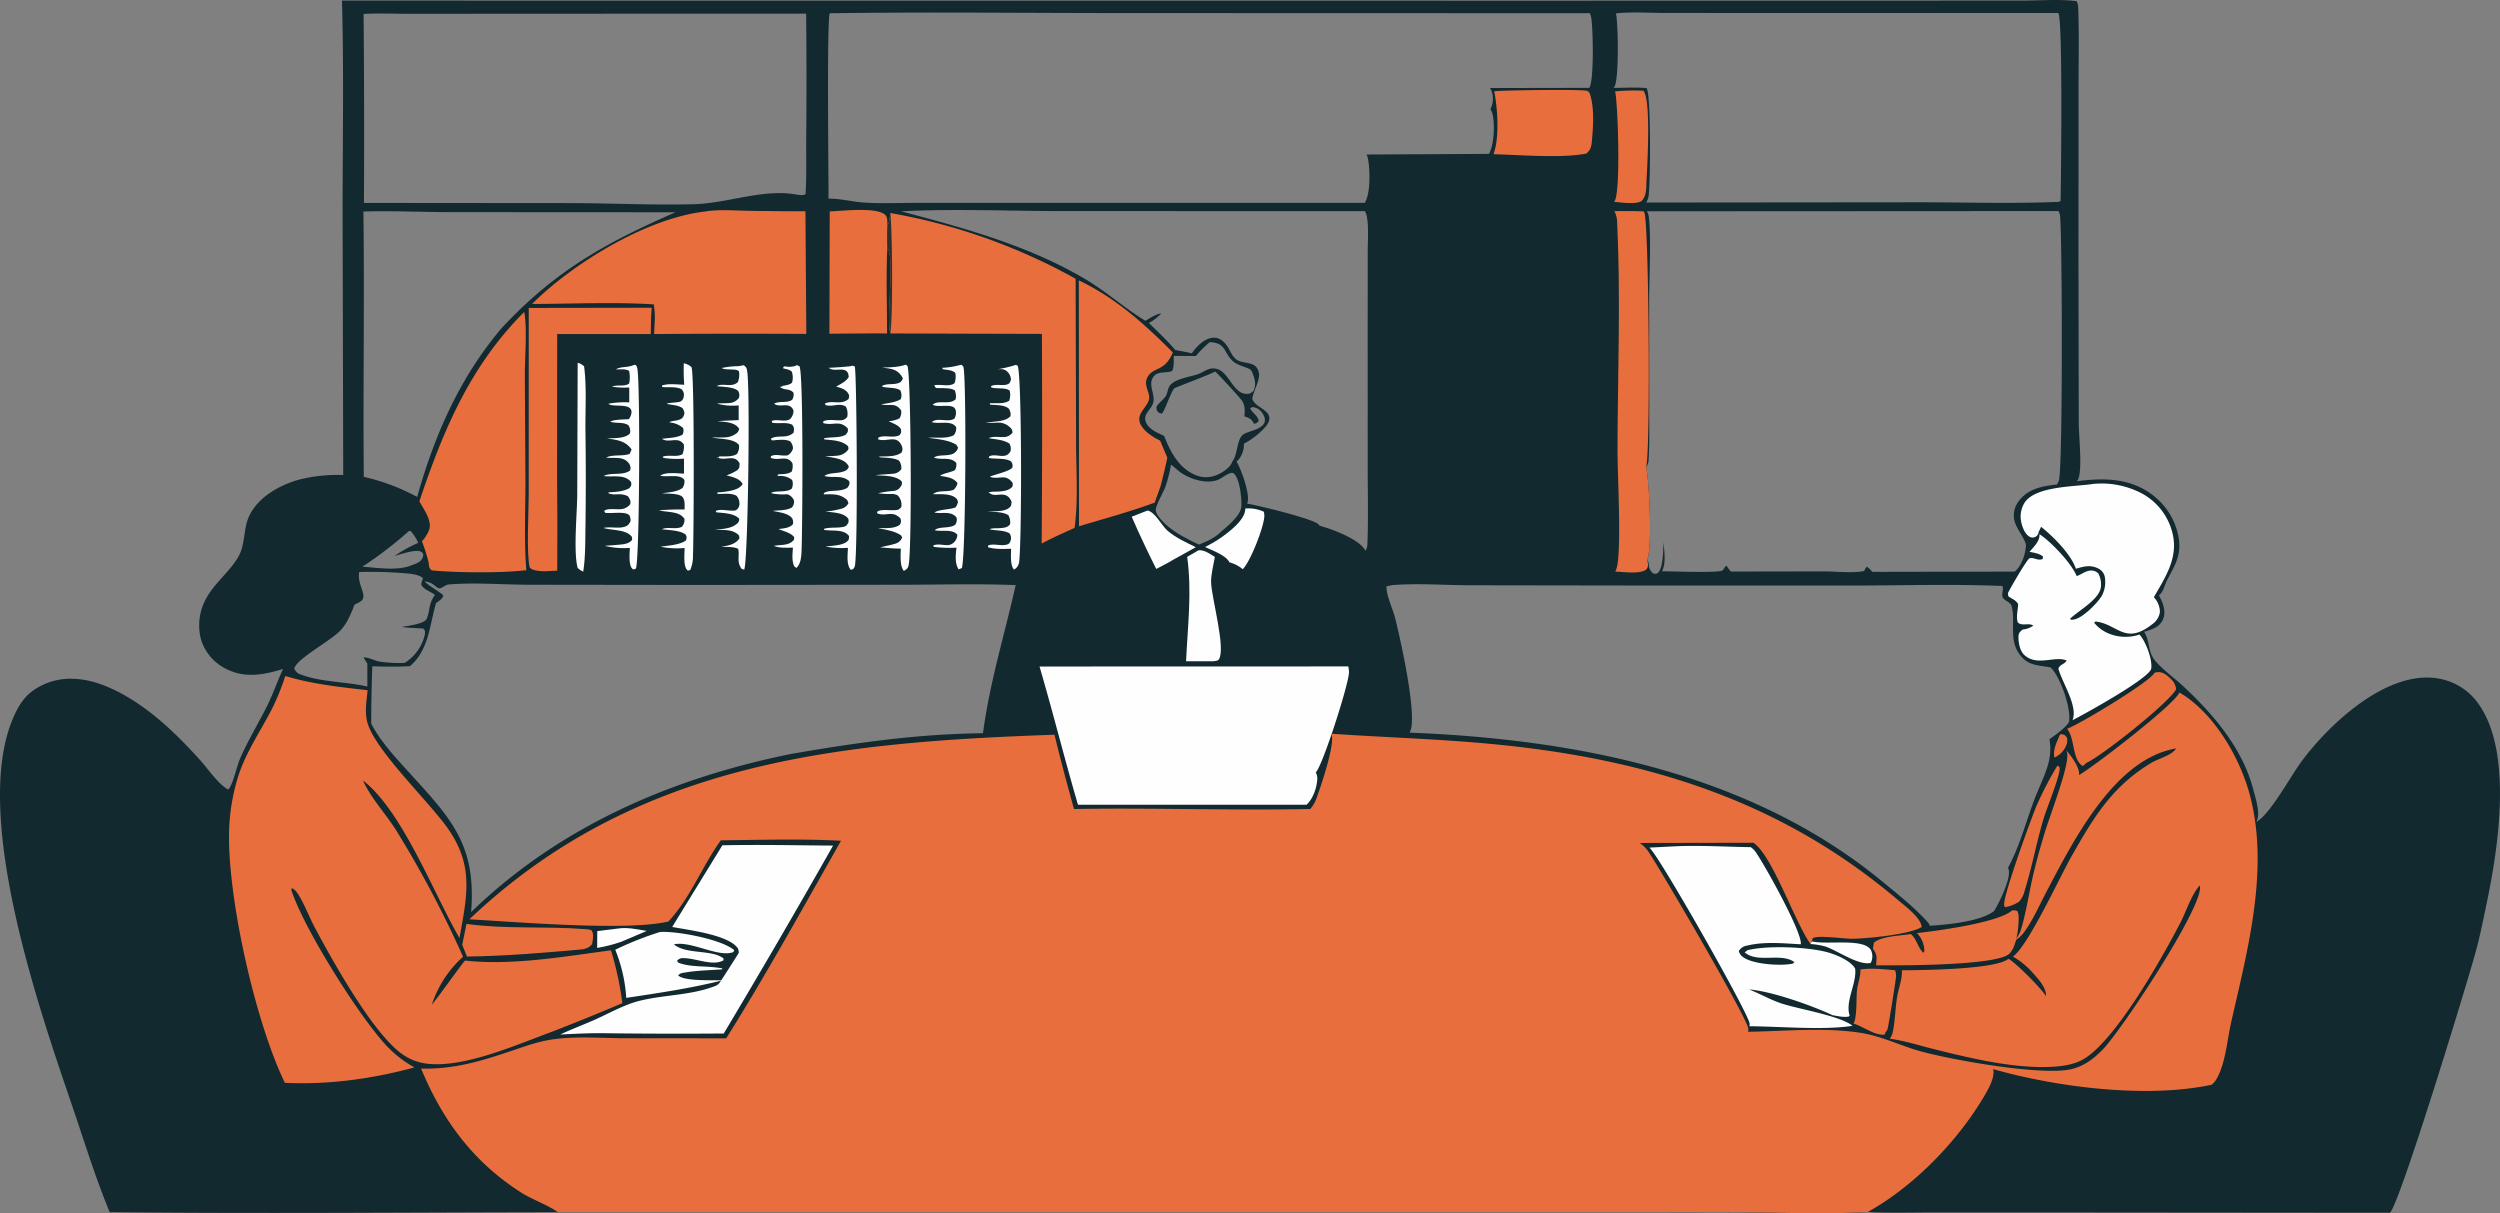 <svg xmlns="http://www.w3.org/2000/svg" width="865.844" height="420.195" viewBox="0 0 865.844 420.195">
  <rect x="0" y="0" width="865.844" height="420.195" fill="#808080" stroke="none"/>
  <g id="accounting-company-with-consultants-and-business-d" transform="translate(-104.2 -55.684)">
    <path id="Path_1" data-name="Path 1" d="M222.637,55.9l418.387.028,126.26-.021,37.49-.016c6,0,12.691-.566,18.612.2a4.085,4.085,0,0,1,.564,2.1c.36,9.341.123,18.78.133,28.131l-.028,59.4.09,56.284c.014,4.813,1.222,15.169-.024,19.152a4.174,4.174,0,0,1-.573,1.18c9.337-1.167,18.38-1.181,26.249,4.846a23.527,23.527,0,0,1,9.062,15.423c.734,6-1.729,9.27-4.249,14.309-.635,1.269-1.09,3.253-2.013,4.292a6.19,6.19,0,0,1-.692.661c1.2,2.147,2.392,5.071,1.691,7.561A5.82,5.82,0,0,1,850.749,273a17.2,17.2,0,0,1-3.984,1.491c2.018,2.934,1.307,6.885,3.652,9.786,2.61,3.233,6.76,6.131,9.839,8.994,10.635,9.9,20.735,21.737,24.4,36.068.682,2.663,2.013,6.768,1.521,9.478a6.681,6.681,0,0,1-.507,1.526c.114-.071.227-.139.341-.212,4.789-3.09,11.464-15.547,15.268-20.694,9.6-12.984,29.8-32.052,47.722-28.7a21.274,21.274,0,0,1,14.06,9.4c11.393,17.088,6.338,49.447,2.3,68.746C964.2,374.407,963.1,380,961.6,385.445c-3.335,12.126-26.1,86.63-29.645,90.244l-119.742-.109-38.731.006c-7.437,0-14.951.235-22.379-.147-16.258.964-33.018.045-49.328.042l-99.363.011-305.017,0c-51.721.066-103.507.58-155.22-.009-4.96-12.011-8.806-24.575-13-36.871-11.418-33.484-34.63-100.23-20.6-133.832,2.521-6.037,5.264-9.775,11.572-12.373,7.022-2.893,14.775-1.652,21.548,1.272,12.554,5.421,23.014,15.469,32.034,25.524,2.6,2.9,6.146,8.174,9.481,9.923,1.508-1.132,3.055-8.139,3.947-10.25,2.761-6.537,6.538-12.6,9.678-18.955,2.032-4.11,3.467-8.438,5.407-12.565-6.66,2.068-13.213,3.35-19.773-.036a16.9,16.9,0,0,1-8.587-9.943,19.189,19.189,0,0,1,1.845-14.655c2.919-5.263,8.1-9.089,11.056-14.276,1.829-3.206,1.879-7.127,2.613-10.674,1.784-8.633,10.665-13.853,18.561-16.026a55.176,55.176,0,0,1,15.118-1.541l-.226-92.3C222.882,103.87,223.312,79.928,222.637,55.9Zm451.926,72.96a4.4,4.4,0,0,1,.63,1.6c.976,6.868.152,22.038.175,29.6l.028,36.724c-.038,6.034.161,12.217-.246,18.234a3.635,3.635,0,0,1-.834,2.318c1.052,4.6,2.255,28.528.322,32.242a3.191,3.191,0,0,1,.616,1.6,3.854,3.854,0,0,0,1.492,3.094c.682.135.976.321,1.592-.148,1.942-1.481,1.9-8.289,2.018-10.619.218,3.059.929,7.283-.559,10.04,2.847-.037,19.622.678,20.962-.315.53-.393.706-1.212,1.359-1.623a20.115,20.115,0,0,0,1.559,2.023l32.241-.051c4.382.005,9.678.695,13.918-.121a3.933,3.933,0,0,1,.976-1.527,14.451,14.451,0,0,1,1.848,1.811l49.333-.093c.076-.066.152-.129.223-.2,2.245-2.039,3.487-5.9,3.652-8.853-.123-2.305-3.785-6.112-4.159-9.453a8.26,8.26,0,0,1,1.923-6.253c3.326-4.093,8.067-4.847,12.961-5.4.042-.078.081-.157.128-.234a7.814,7.814,0,0,0,.526-1.051c1.421-3.639,1.2-84.677.431-91.762a4.959,4.959,0,0,0-.564-1.664ZM586.347,258.338l-1.971.423c-.062,3.11,2.165,7.715,2.975,10.862,1.672,6.5,8.214,35.425,5,39.8,57.438,2.223,117.956,13.941,163.518,51.357,5.519,4.532,11.232,9.033,16.021,14.351a3.6,3.6,0,0,1,.682,1.181c6.087-.413,17.343-1.372,22.255-5.092,1.715-2.723,5.789-11.065,5.078-14.269a3.385,3.385,0,0,0-.261-.709c3.951-7.188,6.135-15.682,9.024-23.373,1.63-4.339,3.9-8.63,5.04-13.121a19.251,19.251,0,0,0,.3-8.032c1.952-1.451,5.779-4.039,6.8-6.086.621-4.711-2.553-13.819-5.4-17.639a9.147,9.147,0,0,0-1.033-1.155c-4.576-.862-7.935-.5-10.891-4.777-3.562-5.152-1.17-10.951-2.572-16.441-.384-1.5-2.658-1.814-3.141-3.2-.426-1.223.516-2.731-.1-3.785-16.9-.7-33.871-.2-50.787-.145l-76.814-.017-56.79-.087C604.443,258.366,595.12,257.619,586.347,258.338ZM391.569,60.274c-1.048,2.573-.383,57.2-.423,64.216,4.118-.054,7.817,1,11.859,1.312,5.963.453,12.172.14,18.164.146l155.675-.005c2.089-3.106,1.871-11.838,1.094-15.472a3.589,3.589,0,0,0-.474-1.271l42.431-.219c1.81-3.306,2.118-10.56,1.118-14.178a4.91,4.91,0,0,0-.64-1.31,7.777,7.777,0,0,0,.512-5.95,4.562,4.562,0,0,0-.654-1.372l34.411-.058c1.677-2.591,1.3-20.653.659-24.315a7.97,7.97,0,0,0-.469-1.539l-160.774-.05C459.916,60.213,425.7,59.786,391.569,60.274ZM251.2,257.056c1.815,1.755,5.743,3.858,6.545,4.845-.31,1.24-1.556,1.926-2.527,2.671-2.272,7.724-2.515,16.288-9.021,21.809-4.365.293-8.686.187-13.053.068q-.369,9.908-.384,19.822c2.856,5.535,7.184,10.4,11.344,14.991,15.541,17.16,25.225,26.031,23.258,50.321,30.679-29.716,69.352-46.355,110.806-54.777,21.847-3.81,44.264-6.99,66.481-7.164,2.3-17.552,7.476-34.132,11.32-51.31-13.075-.529-26.309-.141-39.4-.128l-70.828.07-58.518-.073c-8.9-.029-18.848-.844-27.608-.09-1.177.1-2.168,1.224-3.106,1.325C255.309,259.564,254.408,257.244,251.2,257.056ZM230.12,60.508q.3,32.728.126,65.457l73.118.063c13.715.091,27.466.728,41.179.381,11.312-.286,23.626-5.247,34.777-3.452,1.214.125,2.821.6,3.874-.013.387-6.384.173-12.833.227-19.23q.206-21.654-.026-43.307l-103.543.033-33.048.034C241.287,60.476,235.623,60.213,230.12,60.508Zm433.747-.185c.777,3.423,1.1,22.628-.512,25.377a2.893,2.893,0,0,1-.3.43c3.752-.007,7.731-.29,11.454.079,1.511,2.3,1.355,33.476.606,37.659a6.7,6.7,0,0,1-.763,1.965l93.967-.09c15.642-.013,31.5.511,47.121-.084.715-.028,1.876.077,2.425-.386.166-7.958.786-62.186-.763-65.083l-105.038,0-31.55-.028C675.07,60.151,669.267,59.737,663.866,60.323Zm-247.58,68.554c21.855,5.744,44.378,11.928,63.964,23.585,7.236,4.306,13.473,9.98,20.612,14.312,1.66-.908,3.638-2.31,5.52-2.54a17.327,17.327,0,0,1-4.273,3.315c3.118,3.053,6.314,6.057,9.158,9.37,1.906.361,3.83.682,5.718,1.132,1.53-2.258,3.979-4.814,6.812-5.349a4.508,4.508,0,0,1,3.543.845c2.449,1.721,2.767,4.445,4.614,6.265,2.5,2.464,7.49.315,8.271,5.19.436,2.717-2.79,7.735-2.193,9.159,1.312,3.133,8.475,3.927,4.732,9a25.8,25.8,0,0,1-7.75,6.172,8.413,8.413,0,0,1-1.568,5.176,8.106,8.106,0,0,1-.81.884c-.062.06-.118.124-.18.185,1.62,2.556,4.515,10.8,3.889,13.8a2.991,2.991,0,0,1-.246.722c3.416.551,23.4,5.327,24.851,7.292.09.118.171.242.256.362,4.183,1.143,13.548,4.529,15.775,8.478.033.063.066.128.1.193a4.169,4.169,0,0,0,.706-2.488c.351-8.709.095-17.516.1-26.238l-.009-49.339L577.9,143c-.01-3.912.4-8.728-.346-12.547a5.072,5.072,0,0,0-.659-1.651l-104.817-.01C454.145,128.777,433.843,127.921,416.286,128.876Zm-186.224.054c.4,30.643-.151,61.275.132,91.913a71.66,71.66,0,0,1,18.482,6.953c6.062-21.534,14.737-41.372,29.347-58.578,18.56-19.855,35.88-29.409,60.131-40.022l-77.195-.043C250.656,129.162,240.361,128.649,230.062,128.931Zm293.109,45.258a34.428,34.428,0,0,0-4.78,4.794l-7.678-.025c-.028,1.63.18,3.768-.563,5.223-2.577.966-5.565-.3-6.93,2.794-1.028,2.331.91,5.311.463,7.821-.491,2.758-3.975,4.221-2.521,7.3,1.152,2.445,3.921,3.466,6.217,4.57,2.16,5.451,4.933,10.929,10.619,13.441a9.494,9.494,0,0,0,7.755.031c1.819-.767,4.486-2.49,5.192-4.423.024-.063.043-.126.062-.19,1.9-2.435,1.464-7.365,3.591-9.208,1.829-1.586,8.418-1.833,7.617-5.826a5.73,5.73,0,0,0-2.368-3.261,7.892,7.892,0,0,0-1.767-.585l-.933.381c.73,1.683,2.828,2.666,2.956,4.5a2.239,2.239,0,0,1-1.615.922l-.1-.189c-.857-1.619-1.554-1.787-3.2-2.376.147-1.938.265-3.418-.677-5.182-.393-.794-8.309-9.372-9.446-10.353-2.051,1.154-13.891,5.553-14.17,5.838-1.218,1.244-3.537,8.49-4.341,8.728a5.554,5.554,0,0,1-.966-.234c-.8-.9-.843-.9-.859-2.1.889-1.49,2.129-2.216,3.088-3.529.872-1.195.7-2.967,1.762-4.1,2.07-2.208,6.875-2.723,9.651-3.726,1.336-.481,2.506-1.406,3.87-1.774a4.76,4.76,0,0,1,3.643.477c3.643,2.012,5.206,9.207,10.256,8.051a4.244,4.244,0,0,0,1.4-1.011c.971-2.188.332-4.225-.521-6.348a2.53,2.53,0,0,0-.767-1.044c-1.772-.917-4.174-1.373-5.675-2.607C527.857,178.037,529.174,174.422,523.172,174.189Zm-294.552,79.6c-.847,4.439,2.975,8.01.714,10.012a10.549,10.549,0,0,1-2.305,1.238c-1.206,3.027-2.393,6.027-4.52,8.549-3.3,3.907-15.479,10.049-16.394,13.626a3.54,3.54,0,0,0,2.456,2.153c6.909,2.6,15.606,2.387,22.862,4.1l-.01-7.957-1.334-2.073c1-.368,4.107,1.087,5.34,1.35a46.851,46.851,0,0,0,8.93.483,15.7,15.7,0,0,0,6.927-9.59,4.177,4.177,0,0,0,.057-1.628l-.6-.706c-2.439-.137-4.947-.162-7.362-.529,2.271-.461,7.019-.9,8.509-2.593,1.444-3.327.5-5.012,2.942-8.486-1.677-1.346-3.473-1.6-4.733-3.475a5.723,5.723,0,0,1,.637-2.234c-1.183-1.406-4.375-1.634-6.183-1.794A143.461,143.461,0,0,0,228.62,253.791Zm281.128-37.2a45.169,45.169,0,0,1-1.957,7.74c-.818,2.216-3.088,5.8-3.327,8.005a4.617,4.617,0,0,0,.9,2.088c3.268,4.616,9.133,7.528,14.082,9.877,2.492-1.061,4.875-1.976,6.921-3.8,2.454-2.229,7.622-6.074,7.769-9.554.118-2.669-.521-9.241-2.5-11.123a.966.966,0,0,0-.815-.378c-1.592.235-2.871,1.441-4.273,2.165-3.937,2.029-10.005.108-13.385-2.237C511.953,218.524,510.936,217.432,509.748,216.587ZM245.918,239.532A138.4,138.4,0,0,1,229.7,251.957c5.119.351,11.226,1.371,16.171-.162,1.717-.723,3.972-1.15,4.69-2.932a2.554,2.554,0,0,0,.174-1.464,2.413,2.413,0,0,0-2.227-.915c-2.412.06-5.3,1.1-7.661,1.738a50.492,50.492,0,0,1,8.207-4.522,16.491,16.491,0,0,0-2.573-4.058Z" transform="translate(0 0)" fill="#11292f"/>
    <path id="Path_2" data-name="Path 2" d="M1305.919,484.487c1.407.124,1.421.037,2.321,1.11a4.312,4.312,0,0,1,.057,1.951,7.572,7.572,0,0,1-3.435,4.521,2.11,2.11,0,0,1-.9.495C1303.276,489.86,1304.9,486.927,1305.919,484.487Z" transform="translate(-488.217 -174.516)" fill="#e86e3d"/>
    <path id="Path_3" data-name="Path 3" d="M460.766,597.794c3.044-.351,6.367.42,9.369.894l-8.881,3.779a52.692,52.692,0,0,1-8.284,2.109l.028-5.821Z" transform="translate(-141.943 -220.593)" fill="#fefefe"/>
    <path id="Path_4" data-name="Path 4" d="M1162,605.444c5.206,1.325,18.1-1.239,20.512,3.042a4.988,4.988,0,0,1,.218,3.751,4.329,4.329,0,0,1-.341.714c-4.453.849-11.516-4.366-15.761-5.741a25.318,25.318,0,0,0-5.045-.825Z" transform="translate(-430.335 -223.743)" fill="#fefefe"/>
    <path id="Path_5" data-name="Path 5" d="M770.65,353.826c2.716.623,4.813,5.249,6.992,7.086,2.825,2.381,6.408,4.027,9.71,5.615l-7.674,4.26c-1.95,1.2-4.008,2.223-6.034,3.285q-4.5-8.93-8.511-18.094Z" transform="translate(-268.989 -121.339)" fill="#fefefe"/>
    <path id="Path_6" data-name="Path 6" d="M821.92,352.617a13.059,13.059,0,0,1,6.419,1.117,5.943,5.943,0,0,1,.18,1.5c-.081,3.641-4.813,15.82-7.49,18.414a11.813,11.813,0,0,0-4.6-2.387c-1.1-2.414-6.149-4.194-8.442-5.314a42.9,42.9,0,0,0,10.507-7.256C820.072,357.123,821.939,354.96,821.92,352.617Z" transform="translate(-286.432 -120.824)" fill="#fefefe"/>
    <path id="Path_7" data-name="Path 7" d="M441.078,267.529a5.178,5.178,0,0,1,2.228,1.255c.921,7.1.394,14.883.461,22.064q.235,16.425.019,32.85c-.1,5.351.041,10.9-.787,16.2a7.451,7.451,0,0,1-1.911-1.29c-1.532-5.389-.2-19.069-.159-25.4Z" transform="translate(-136.809 -86.217)" fill="#fefefe"/>
    <path id="Path_8" data-name="Path 8" d="M1293.093,502.862l.659.346a3.235,3.235,0,0,1,.133.547c.161,2.618-4.6,14.166-5.6,17.555-2.444,8.244-3.989,16.826-6.566,24.992a8.086,8.086,0,0,1-1.914,3.689,12.717,12.717,0,0,1-4.865,1.892,2.845,2.845,0,0,1-.28-.765c-.512-2.84,9.588-30.646,11.331-34.647A120.468,120.468,0,0,1,1293.093,502.862Z" transform="translate(-476.348 -181.994)" fill="#e86e3d"/>
    <path id="Path_9" data-name="Path 9" d="M1189.064,621.709c3.994-.571,8.082-.075,12.07.268a8.406,8.406,0,0,1,.318,2c.024.8-2.577,17.013-2.932,18.3a2.885,2.885,0,0,1-.805,1.224l-.1.693c-3.126.673-7.508-2.683-10.564-3.639l-.336-.1c1.345-2.617.824-8.766,1.232-11.872C1188.245,626.3,1189.221,624.018,1189.064,621.709Z" transform="translate(-440.563 -230.257)" fill="#e86e3d"/>
    <path id="Path_10" data-name="Path 10" d="M529.279,269.318l1.635-.316a2.089,2.089,0,0,1,1.233,1.733c1.163,4.86.34,66.89-.992,69.029l-.868-.227c-1.857-2.575-.612-4.361-1.2-6.954-1.669-.827-4.037-.61-5.878-.659,2.429-.514,4.71-.753,6.272-2.882-.023-.406.061-.911-.231-1.206-2.131-2.152-5.5-1.744-8.3-1.8,2.381-.34,5.641-.4,7.526-2.018a1.929,1.929,0,0,0,.956-1.86c-1.684-1.921-5.561-1.956-7.965-2.232l-.145-.459c1.7-.862,4.743.133,6.763-.163a2.426,2.426,0,0,0,1.43-2.091A4.036,4.036,0,0,0,528.5,314.2c-1.666-.933-3.887-.659-5.752-.636l-.857-.021-.009-.5a27.109,27.109,0,0,0,4-.459c1.877-.385,3.657-.8,4.747-2.448-1.177-2.07-3.459-2.36-5.584-3.027a14.958,14.958,0,0,0,3.7-1.756c.89-.766.745-1.164.845-2.293-1.757-3.584-5.214-.562-7.955-2.246l.892.135-.029-.394c1.726.01,4.912.239,6.22-.918a4.822,4.822,0,0,0,.657-2.97c-1.57-2.3-6.69-2.1-9.379-2.614,2.472-.2,5.339.4,7.57-.883,1.1-.631,1.533-.89,1.867-2.123a4.247,4.247,0,0,0-.33-.478c-1.583-1.948-4.885-1.938-7.2-2.188,2.443-.194,4.907-.263,7.355-.386l-.005-5.093a21.06,21.06,0,0,1-7.549-.613c1.552-.182,3.11-.054,4.645-.241a4.247,4.247,0,0,0,2.98-1.758,2.7,2.7,0,0,0-.336-2.465c-1.58-1.372-5.318-1.3-7.366-1.6,2.29-1.237,5.169.674,7.346-1.4a7.148,7.148,0,0,0,.43-3.462c-.178-1.467-4.809-.454-6.013-1.406A28.6,28.6,0,0,1,529.279,269.318Z" transform="translate(-169.223 -86.817)" fill="#fefefe"/>
    <path id="Path_11" data-name="Path 11" d="M562.576,269.294l.813-.369.9.423c1.412,3.136,1.01,56.773.7,63.9-.089,2.02-.248,4.519-1.794,5.935l-.758-.606c-.892-2.032-.567-4.261-.44-6.419-2.092-.028-4.737.2-6.671-.651l.556-.151-.528.246c2.279-.656,4.717.031,6.623-1.783.529-.5.436-.6.446-1.324-1.152-1.515-3.7-2.057-5.424-2.788,1.749-.255,3.827-.319,4.988-1.685a2.94,2.94,0,0,0-.207-1.954c-1.183-1.854-4.759-2.21-6.779-2.647,2.181-.286,4.7-.071,6.625-1.19a2.841,2.841,0,0,0,.722-2.478,3.827,3.827,0,0,0-2.287-2.106,19.24,19.24,0,0,1-5.608-.37c.748-1.052,5.5-.067,7.134-1.575a3.968,3.968,0,0,0,.141-2.977,6.326,6.326,0,0,0-4.679-1.389c-.078,0-.155.008-.233.011l-.33-.5-.045.116.559.178-.177-.394c1.6-.088,3.347.017,4.724-.912a5.025,5.025,0,0,0,.27-2.938c-1.879-3.019-4.834-.618-7.531-1.89l.11-.538c1.682-.949,3.915.115,5.877-.334a4.09,4.09,0,0,0,1.747-2.369,3.67,3.67,0,0,0-1.037-2.481c-1.8-.83-4.265-.4-6.211-.287l-.474-.543c2.4-1.618,5.542.218,7.957-2.192.147-1.378.268-1.539-.476-2.679-2.132-1.054-4.678-.252-6.985-.726l-.121-.614c2.026-.74,4.513.528,6.33-.613a4.286,4.286,0,0,0,1.2-2.966c-1.362-3.32-4.472-.768-6.749-2.365,1.832-1.093,4.441-.1,6.259-1.349a3.234,3.234,0,0,0,.441-2.542c-1.423-1.369-2.409-.753-4.063-1.527-.35-.164-.4-.127-.522-.493l.776.016-.171-.274a12.5,12.5,0,0,0,1.691-.282c.6-.162,1.579-.422,1.849-.965a6.229,6.229,0,0,0-.047-3.512c-.37-.873-2.2-1.086-3.081-1.34l.15-.5a.957.957,0,0,1,.752-.131,7.227,7.227,0,0,0,2.691-.042Z" transform="translate(-183.178 -86.785)" fill="#fefefe"/>
    <path id="Path_12" data-name="Path 12" d="M467.378,268.682l.57.208a4.086,4.086,0,0,1,.411.99c1.06,4.681.807,67.272-.5,69.357-.2.312-.624.269-.969.335-.109-.1-.225-.2-.327-.312-1.253-1.353-.847-5.319-.781-7.119a29.228,29.228,0,0,1-8.707-.71c1.811-.172,3.627-.276,5.435-.453,1.388-.136,3.047-.366,3.956-1.54.226-.291.031-.831-.021-1.191-2.044-2.576-6.7-2.109-9.8-3.014,2.324-.547,5.014.271,7.29-.412,1.241-.373,1.532-.882,2.087-1.947a4.144,4.144,0,0,0-.305-1.84c-1.017-1.812-6.491-.653-8.516-1.079l-.3-.669c1.327-1.033,4.324-.345,6.022-.6a4.392,4.392,0,0,0,3.031-1.766c.119-1.324-.07-1.463-.782-2.613-1.766-.983-3.134-.725-5.1-.7l-1.506-.277-.286-.422c2.56-.169,5.078-.225,7.369-1.487.7-.964.718-.934.557-2.113-2.282-2.827-6.271-1.6-9.508-2.076,2.775-1.38,6.608-.027,9.166-1.911a2.691,2.691,0,0,0-.47-2.536c-1.932-2.56-5.141-1.537-7.83-1.951,2.235-1.129,5.579-.378,8.138-1.232l.678-1.5a2.467,2.467,0,0,0-.391-.6c-2.172-2.576-4.993-2.8-8.109-3.278,2.341-.149,6.25.088,7.929-1.728a3.45,3.45,0,0,0-.537-2.847c-1.641-1.193-4.29-.555-6.266-1.217,1.083-.821,4.965-.751,6.442-.891a5.076,5.076,0,0,0,.91-2.256c.25-3.685-6.747-1.642-8.009-3.091a30.711,30.711,0,0,1,7.228-.456l0-5.159a27.818,27.818,0,0,1-5.986-.3c1.852-.794,4.549.126,5.967-1.121a10.8,10.8,0,0,0-.038-4.345c-1.341-.752-3.038-.49-4.571-.5,1.645-1.091,4.049-.581,6.04-1.458C467.125,268.8,467.251,268.74,467.378,268.682Z" transform="translate(-143.44 -86.687)" fill="#fefefe"/>
    <path id="Path_13" data-name="Path 13" d="M497.656,267.83a5.822,5.822,0,0,1,2.683,1.369c1.068,3.481.775,59.025.487,65.375a11.842,11.842,0,0,1-.941,4.852l-.8.242c-.106-.1-.217-.187-.316-.29-1.319-1.367-.87-5.72-.819-7.572a27.97,27.97,0,0,1-8.368-.438c2.671-.409,6.572-.589,8.766-2.124a2.048,2.048,0,0,0-.01-2.013c-1.805-1.568-5.858-1.578-8.255-1.894,1.826-1.009,4.707.2,6.905-.86a3.636,3.636,0,0,0,.888-2.759c-1.826-2.761-5.8-2.137-8.829-2.951a88.228,88.228,0,0,1,8.885-.281c-.031-1.393.208-3.108-.674-4.27-1.056-1.391-5.541-1.191-7.165-1.335,2.311-.377,5.126-.435,7.067-1.825a3.865,3.865,0,0,0,.682-2.821c-1.518-2.207-5.882-.818-8.37-1.458,1.919-1.37,5.919-.775,8.246-.723l0-5.188a30.543,30.543,0,0,1-7.122-.255l-.258-.4c2.2-.811,4.941.264,6.843-.872a6.645,6.645,0,0,0,.479-3.367c-1.949-3.028-5.141-.267-7.568-1.97,2.246-.329,5.137-.3,7.113-1.442a2.908,2.908,0,0,0,.181-2.329,8.333,8.333,0,0,0-4.466-1.891c-.1-.016-.2-.028-.3-.043.715-.524,1.872-.485,2.74-.708,1.085-.28,1.8-.485,2.272-1.614s.1-1.667-.424-2.611c-1.813-1.158-3.445-.967-5.454-1.469.259-.448,3.977-.375,4.872-.862a2.3,2.3,0,0,0,1.013-1.732,2.672,2.672,0,0,0-.769-2.468c-1.9-1.014-4.578-.545-6.712-.775l-.071-.494c2.165-.818,5.39-.339,7.705-.293A69.336,69.336,0,0,1,497.656,267.83Z" transform="translate(-156.625 -86.34)" fill="#fefefe"/>
    <path id="Path_14" data-name="Path 14" d="M626.041,268.651l.523.467c1.256,2.389,1.635,63.831.393,69.079-.271,1.147-.688,1.291-1.622,1.894-1.45-1.583-1.114-5.634-1.057-7.723-2.4.009-4.8-.252-7.193-.441,1.722-.423,3.525-.737,5.214-1.253a3.685,3.685,0,0,0,2.45-2.118l-.331-.7c-2.1-1.631-5.5-2-8.054-2.618,2.429-.011,5.45.336,7.52-1.09a2.177,2.177,0,0,0,.213-2.28c-2.865-2.953-5.109-.4-8.089-1.787l.21-.621c1.84-.956,5.044-.019,7.25-.6.3-.256.9-.623.992-1a4.6,4.6,0,0,0-.754-3.308c-.613-.943-1.118-.875-2.171-1.134a26.592,26.592,0,0,1-5.131-.234,35.558,35.558,0,0,1,5.488-.812,3.053,3.053,0,0,0,2.3-1.46,1.733,1.733,0,0,0,.314-1.9c-2.051-2.032-6.3-1.866-9.01-2.053,1.966-.292,3.946-.316,5.921-.517a3.776,3.776,0,0,0,3.023-1.581,4.28,4.28,0,0,0-.792-2.981c-1.7-1.02-4.712-.95-6.692-1.152l-.213-.262c2.4-.083,5.954.177,7.834-1.442a2.635,2.635,0,0,0-.057-2.389c-1.75-3.854-5.112-1.045-8.13-2.127l.166-.65c2.3-.951,4.838.315,7.2-.732.75-.922.683-.92.571-2.114-.762-1.437-2.869-2.034-4.265-2.8a9.241,9.241,0,0,0,3.774-.974,4.1,4.1,0,0,0,.556-2.707c-2.028-2.952-3.956-1.405-6.923-2.129,2.133-.42,4.965-.633,6.8-1.814a4.018,4.018,0,0,0-.162-3.022c-1.661-1.144-4.229-.732-6.2-1.264l.456-.613-.369.631-.259-.234c1.222-.931,3.763-.488,5.3-.934,1.253-.364,1.327-.554,1.942-1.649a3.781,3.781,0,0,0-.73-1.288c-1.674-2.187-3.966-2.2-6.494-2.544C620.584,269.554,623.318,269.566,626.041,268.651Z" transform="translate(-208.087 -86.674)" fill="#fefefe"/>
    <path id="Path_15" data-name="Path 15" d="M594.336,269.473c.753-.274.8-.207,1.574.04.716,1.712,1.146,66.682-.03,69.343-.371.839-.457.834-1.322,1.134-1.621-1.776-1.072-5.336-1.014-7.635a28.937,28.937,0,0,1-7.764-.461c2.1-.257,5.828-.312,7.458-1.725.742-.644.65-.967.7-1.883-1.829-2.544-5.877-1.624-8.748-2.155l.205-.413c2.264-.578,4.569-.144,6.679-.657,1.074-.261,1.1-.614,1.684-1.523-.015-.423.075-1.058-.184-1.393-1.562-2.025-5.484-2.061-7.856-2.349a29.733,29.733,0,0,0,5.355-.938,3.747,3.747,0,0,0,2.656-1.983L593.3,315.8c-2.622-2.268-4.819-1.986-8.08-1.97l-.035-.4c1.826-1.407,5.662-.2,8.221-1.919.668-1.072.809-1.076.55-2.291-2.677-2.279-5.568-.873-8.562-1.75,1.5-1.229,4.7-.794,6.637-1.573a2.546,2.546,0,0,0,1.831-1.624,4.174,4.174,0,0,0-.453-.8c-1.649-2.174-5.317-2.358-7.809-2.81,1.327-.042,2.67-.075,3.992-.206a5.313,5.313,0,0,0,3.829-1.828c.448-.581.309-.711.2-1.432-2.074-2.055-5.466-2.111-8.219-2.378l-.221-.342c2.466-.659,5.327-.031,7.576-1.286.77-.973.853-.951.746-2.171-2.826-3.05-5.091-.856-8.507-1.862l0-.593c1.7-.888,4.06-.259,5.947-.391a2.739,2.739,0,0,0,2.372-1.2,5.514,5.514,0,0,0-.476-3.533c-2.351-1.444-4.429.228-7.005-.514l-.289-.548c2.747-1.278,5.431.677,8.2-1.538.252-.9.395-1.111-.114-1.974-.776-1.315-2.347-1.845-3.732-2.222l-.444-.118c1.584-.968,3.393-1.682,4.361-3.338-.146-4.437-4.941-1.33-6.911-3.189C589.4,269.9,591.854,269.724,594.336,269.473Z" transform="translate(-195.676 -86.936)" fill="#fefefe"/>
    <path id="Path_16" data-name="Path 16" d="M657.686,268.686a1.764,1.764,0,0,1,.774.7c1.092,1.841.921,64.635-.484,69.713a11.533,11.533,0,0,1-1.162.45c-1.336-2.114-1.016-5.139-.712-7.5a43.175,43.175,0,0,1-7.81-.277l-.3-.432c1.328-.683,2.989-.238,4.446-.187a3.342,3.342,0,0,0,2.827-.985,3.738,3.738,0,0,0,1.119-2.615c-1.743-2.074-5.377-.96-7.815-1.531,1.331-1.448,5.127-.479,7.1-1.914a3.187,3.187,0,0,0,.437-2.524c-1.958-2.359-4.872-1.188-7.642-1.684,1.238-1.058,5.318-1.035,7.114-1.716.465-.176.79-1.232,1.009-1.711-.1-.679-.048-.983-.564-1.479-1.875-1.8-5.674-1.432-8.06-1.459,1.725-1.541,4.748-.634,7.044-1.49a3.883,3.883,0,0,0,1.432-2.372c-1.452-1.937-3.7-2.082-5.973-2.482.436-.759,3.932-1.252,5.088-2.011a3.842,3.842,0,0,0,.464-2.5c-2.08-2.279-5.157-.824-7.755-1.831,1.643-1.156,4.641-.414,6.576-1.3a3.416,3.416,0,0,0,1.809-2.147l-.631-1.015c-2.756-1.686-6.56-1.919-9.72-2.395,2.806-.233,6.319.434,8.844-.887a3.634,3.634,0,0,0,.827-2.837c-1.805-2.488-5.711-.88-8.452-1.7,2.091-1.8,5.588.283,7.855-1.212a3.945,3.945,0,0,0,.429-2.963c-.736-2.646-5.888-.636-7.946-1.862,2.055-1.834,5.8.233,7.966-1.9a5.416,5.416,0,0,0-.31-3.041c-1.537-1.047-4.663-.687-6.555-.851l-.59-.912c2.282-.526,5.113.653,7.034-.716a6.5,6.5,0,0,0,.292-3.548c-1.035-1.111-2.9-1.026-4.405-1.341l-.078-.473A27.429,27.429,0,0,0,657.686,268.686Z" transform="translate(-220.627 -86.688)" fill="#fefefe"/>
    <path id="Path_17" data-name="Path 17" d="M690.345,268.8l.641.24c1.567,3.426,1.44,65.4.421,68.478a3.164,3.164,0,0,1-1.687,2.146c-1.352-1.437-1.025-5.251-1-7.178-2.578.042-5.566.231-8.039-.563l.112-.6c2.123-.824,4.743.483,6.957-.479a1.97,1.97,0,0,0,.777-1.167,2.74,2.74,0,0,0-.336-2.515c-1.818-1.174-4.71-.9-6.86-1.426.426-.479,2.8-.316,3.549-.4,1.515-.163,2.524-.157,3.484-1.342a5.008,5.008,0,0,0-.578-3.135c-1.824-1.234-5.044-1.083-7.258-1.341,2.16-.07,5.786.22,7.516-1.223.825-.688.731-1.119.845-2.128-2.029-4.6-5.641-.857-7.948-3.236l1.194-.208c2.072-.072,5.247.062,6.8-1.511.474-.478.323-.907.321-1.543-2.51-3.394-4.538-1-7.848-2.09.172-.492,6.373-1.7,7.712-3.146a2.292,2.292,0,0,0-.541-2.318c-2.207-1.135-5.109-.645-7.547-1.068l.048-.5c1.429-.928,3.608-.025,5.255-.271,1.169-.175,1.439-.6,2.13-1.452a3.4,3.4,0,0,0-.336-2.776c-1.983-1.35-4.843-1.443-7.172-1.877,1.47-.76,3.64-.307,5.288-.376a3.841,3.841,0,0,0,2.969-1.556,2.292,2.292,0,0,0-.959-1.879,5.693,5.693,0,0,0-3.9-1.58c-1.452.08-2.915.077-4.37.112,2.759-.714,6.47-.18,8.508-2.321a3.448,3.448,0,0,0-.6-2.65c-1.639-1.365-4.408-1.152-6.485-1.382l-.05-.482-.114.007c2.149-.073,5.066.337,6.826-.873a6.169,6.169,0,0,0,.165-3.466c-1.447-1.2-4.4-.525-6.333-1.1l-.151-.457c1.856-.952,4.037.04,5.825-.685.8-.323.831-.891,1.1-1.615a4.1,4.1,0,0,0-1.3-2.768c-1.027-.961-2.153-.881-3.443-.793A42.66,42.66,0,0,0,690.345,268.8Z" transform="translate(-234.339 -86.733)" fill="#fefefe"/>
    <path id="Path_18" data-name="Path 18" d="M801.233,377.036c2.023-.179,3.993,1.3,5.633,2.316-.488,2.8-1.416,6.241-1.293,9.061.227,5.274,5.111,22.676,2.71,26.361-.436.672-1.317.6-2.07.712l-9.322,0c.572-12.344,2.07-23.8.395-36.176Z" transform="translate(-281.913 -130.779)" fill="#fefefe"/>
    <path id="Path_19" data-name="Path 19" d="M1047.213,108.846a71.923,71.923,0,0,1,9.82-.229c.033.057.071.112.1.171.057.1.109.2.161.295,2.255,4.025,1.09,25.084.786,30.667-.132,2.532.114,5.415-1.857,7.184-2.26,1.158-6.921.34-9.418.186a2.275,2.275,0,0,0,.194-.21C1049.179,143.787,1048.2,113.52,1047.213,108.846Z" transform="translate(-383.627 -21.521)" fill="#e86e3d"/>
    <path id="Path_20" data-name="Path 20" d="M375.62,595.256c13.5,1.9,27.285.736,40.8,1.8.637.05,2.194.048,2.576.538.84,1.077.381,3.463.127,4.7-1.1,1.239-1.586,1.287-3.134,1.764-13.419,1.187-26.727,2.35-40.206,2.516l-1.627-4.077Z" transform="translate(-109.867 -219.597)" fill="#e86e3d"/>
    <path id="Path_21" data-name="Path 21" d="M1341.747,448.411a7.916,7.916,0,0,1,1.175-.186c1.8-.084,3.16,1.11,4.382,2.327a5.269,5.269,0,0,1,1.871,3.648c-2.691,4.808-25.893,23.231-31.275,25.572a2.479,2.479,0,0,1-1.1.951c-3.709-2.367-2.6-9.552-5.386-12.865C1315.551,466.375,1340.151,451.607,1341.747,448.411Z" transform="translate(-491.316 -159.756)" fill="#e86e3d"/>
    <path id="Path_22" data-name="Path 22" d="M479.043,599.966c5.853-.382,21.238,2.509,25.677,6.274l-.289.675c-5.1,2.034-14.649-3.984-20.591-2.675,4.152,3.581,13.212,1.721,17.183,4.886l0,.645c-3.577,2.135-9.65-.738-13.692-.739a2.648,2.648,0,0,0-2.394.886l.395.646c3.2,1.326,7.487,1.25,10.929,1.487,1.429.086,2.837.283,4.255.478l.067.348.028.02c-4.191.33-8.649.373-12.776,1.088-.968.168-1.91.2-2.495,1.021,2.019,2.093,12.13,1.59,15.344,1.7-10.989,2.766-22.156,4.4-33.35,6.081q-.132-2.144-.439-4.27t-.784-4.22q-.478-2.094-1.124-4.143t-1.457-4.038A112.485,112.485,0,0,1,479.043,599.966Z" transform="translate(-146.243 -221.5)" fill="#fefefe"/>
    <path id="Path_23" data-name="Path 23" d="M1246.114,587.464a2.611,2.611,0,0,1,2.018.189,6.084,6.084,0,0,1,.379,1.991c.062,3.449-.64,10.039-3.056,12.55a2.283,2.283,0,0,1-.147.182c-4.491,4.253-39.167,4.056-46.174,4.019q.086-.849.118-1.7a4.958,4.958,0,0,0-1.208-3.974l.317-2.155c2.615-2.323,9.285-2.384,12.8-3.017,2.094,1.75,2.388,4.661,4.354,6.524l.336-.56a8.963,8.963,0,0,0-2.572-6.287C1220.324,594.446,1241.2,591.664,1246.114,587.464Z" transform="translate(-445.177 -216.381)" fill="#e86e3d"/>
    <path id="Path_24" data-name="Path 24" d="M976.663,108.7c.389-.048.777-.084,1.165-.112,3.79-.263,29.754-.681,31.128-.023a3.608,3.608,0,0,1,.725.632c1.7,4.551,1.322,11.135.9,15.908-.194,2.226-.2,3.633-1.971,5.122-8.21,1.735-23.449.469-32.189.232C978.553,124.99,977.871,114.282,976.663,108.7Z" transform="translate(-354.981 -21.38)" fill="#e86e3d"/>
    <path id="Path_25" data-name="Path 25" d="M588.707,178.795c4.264-.12,16.195-1.627,19.2,1.2.888.835.706,2.236.8,3.385a77.768,77.768,0,0,0-.049,8.032c-.452,9.822-.09,19.827-.084,29.668-6.654-.071-13.32.051-19.975.085Z" transform="translate(-197.144 -49.897)" fill="#e86e3d"/>
    <path id="Path_26" data-name="Path 26" d="M412.792,235.477l42.6-.068c-.306,3.02-.271,6.08-.323,9.113H422.646l-.033,49.892q.178,16.021.053,32.043c-2.52.081-7.556.805-9.53-1.022-1.19-4.974-.348-19.515-.348-25.531Z" transform="translate(-125.472 -73.145)" fill="#e86e3d"/>
    <path id="Path_27" data-name="Path 27" d="M1047.058,178.976c3.4-.034,6.779-.067,10.176.094.062.127.128.253.189.383,1.6,3.456,2.174,84.269.621,88.054,1.052,4.6,2.255,28.528.322,32.242a6.673,6.673,0,0,1,.336,1.657,2.833,2.833,0,0,1-.5,1.562c-1.9,1.868-8.233.951-10.862.837a7.063,7.063,0,0,0,.459-1.094c1.81-5.858.327-32.558.336-40.477.019-26.264,1.132-52.83-.137-79.058A8.972,8.972,0,0,0,1047.058,178.976Z" transform="translate(-383.727 -50.166)" fill="#e86e3d"/>
    <path id="Path_28" data-name="Path 28" d="M734.256,219.42c12.67,6.043,22.791,15.105,32.564,24.987-2.867,6.895-6.88,4.842-8.834,8.644-1.482,2.885,1.282,5.471.516,7.876-.513,1.608-2.045,3.109-2.814,4.661a4.057,4.057,0,0,0-.215,3.328c1.125,2.694,4.422,4.814,6.943,6L764.9,280.8c-.607,3.263-1.494,6.508-2.269,9.737l-2.092,5.866c-8.571,3.156-17.477,5.548-26.22,8.184Z" transform="translate(-256.422 -66.638)" fill="#e86e3d"/>
    <path id="Path_29" data-name="Path 29" d="M487.553,549.28c12.762-.268,25.565.015,38.331.108q-18.554,32.756-37.856,65.076-21.041.163-42.08-.107c-4.851-.049-9.7.233-14.548.45,3.934-1.856,8.04-3.365,12.014-5.141,5.031-2.248,10.182-5.229,15.547-6.549,8.591-2.112,17.445-1.824,25.83-5a3.707,3.707,0,0,0,1.773-1.187c.468-.615,6.53-10.111,6.652-10.383a3.547,3.547,0,0,0-.286-1.549c-3.168-4.762-17.243-6.359-22.761-7.438Z" transform="translate(-133.165 -200.839)" fill="#fefefe"/>
    <path id="Path_30" data-name="Path 30" d="M1075.856,549.882c8.821-.439,17.878.136,26.718.272a6.509,6.509,0,0,1,1.743,1.747c2.88,4.052,16.258,27.966,15.586,31.89-5.993-.325-12.582-1-18.47.429a4,4,0,0,0-3,1.924,3.63,3.63,0,0,0,1.483,2.074c3.288,2.48,12.392,3.046,16.391,2.413.72-.114.928-.071,1.374-.677-4.6-3.359-12.734.5-17.224-3.372l1.113-.824-.464.168c6.921-1.848,20.967-1.247,27.859.576,2.956.782,8.148,2.876,9.773,5.694.6,5.175-3.42,10.95-1.971,16.137.019.065.043.129.062.194l-.242.259c-1.781.422-3.9-.154-5.689-.446-7.39-3.427-20.915-8.234-28.9-8.918,3.723,1.469,7.082,3.436,10.919,4.759,5.808,2,20.692,4.334,24.894,7.847-9.981,1.58-25.221.2-35.7.146a3.235,3.235,0,0,0,.085-.879c-.308-3.538-31.763-58.856-34.733-60.987Z" transform="translate(-392.027 -201.064)" fill="#fefefe"/>
    <path id="Path_31" data-name="Path 31" d="M385.422,237.88c1.09,4.905.228,16.224.225,21.712l.217,37.29c-.027,10.21-.5,20.233.31,30.436-8.652,1.018-24.012.9-32.745.068-1.111-.856-.925-1.487-1.124-2.841A58.886,58.886,0,0,0,350,317.3a12.232,12.232,0,0,0,2.539-4.075c.985-3.2-1.947-7.043-3.419-9.763C357.429,278.815,366.645,256.672,385.422,237.88Z" transform="translate(-99.678 -74.151)" fill="#e86e3d"/>
    <path id="Path_32" data-name="Path 32" d="M474.741,178.918c4.719-.842,10.418-.343,15.205-.267q9.836.162,19.673.161l.3,42.479q-26.361-.145-52.721.045l.248-4.948a28.864,28.864,0,0,0-.361-5.332c-13.9-.859-28.2-.165-42.147-.144C429.187,196.686,454.821,181.165,474.741,178.918Z" transform="translate(-126.465 -49.958)" fill="#e86e3d"/>
    <path id="Path_33" data-name="Path 33" d="M622.412,184.113c.815-1.063.807-2.724.979-4.025a204.512,204.512,0,0,1,64.182,22.769l.162,56.934c0,9.465.784,19.99-.527,29.349-3.819,1.756-7.711,3.432-11.4,5.445q.261-36.312.08-72.625l-52.5-.156c-1.572-6.33,1.75-25.605-1.021-29.659A77.785,77.785,0,0,1,622.412,184.113Z" transform="translate(-210.844 -50.631)" fill="#e86e3d"/>
    <path id="Path_34" data-name="Path 34" d="M622.412,184.113c.815-1.063.807-2.724.979-4.025.72,6.04.945,36.312-.007,41.717-1.572-6.33,1.75-25.605-1.021-29.659A77.785,77.785,0,0,1,622.412,184.113Z" transform="translate(-210.844 -50.631)" fill="#2c3130"/>
    <path id="Path_35" data-name="Path 35" d="M1306.435,338.218a29.886,29.886,0,0,1,16.921,3.35q.474.257.929.538t.9.585q.441.3.872.629t.839.672q.408.347.8.714t.767.753q.374.387.729.791t.687.827q.332.422.644.86t.6.892q.289.453.554.921t.507.947q.242.48.46.972t.412.994q.189.5.355,1.013t.308,1.03c2.421,8.736-2.15,15.529-6.305,22.754.042.047.095.091.137.141a7.559,7.559,0,0,1,1.961,4.953,6.15,6.15,0,0,1-2.605,4.22c-9.512,7.482-11.947-.03-19.678-.9l-.5.406a12.444,12.444,0,0,0,4.5,3.506,15.13,15.13,0,0,0,11.2.6c.166.186.322.376.474.57,1.895,2.436,4.022,8.11,3.61,11.178a1.646,1.646,0,0,1-.047.216c-1.3,3.593-22.881,15.464-27.225,17.713,1.985-4.853-3.562-12.952-4.889-17.851.516-1.528,2.056-1.46,2.875-2.812-3.932-1.808-10.242,2.154-14.685-1.933-1.568-1.443-2.108-4.531-2-6.622.057-1.123.668-1.5,1.431-2.2a7.3,7.3,0,0,0,3.686-1.349c-1.606-1.1-3.87.322-5.363-1.106-.672-1.966.066-4.312.109-6.372-.824-1.408-2.094-1.737-3.392-2.692l-.152-1.057c.592-1.362,6.736-11.966,7.537-12.127,1.587-.318,2.757.988,4.515.289l.1-.857c-1.255-1.088-3.084-1.3-4.666-1.652q.815-.885,1.592-1.807c1.009-1.211,2.013-2.641,1.852-4.289,3.861,2.462,11.166,10.128,12.895,14.515,1.549-.514,2.8-1.636,4.481-1.887a3.543,3.543,0,0,1,3.018.958,8.171,8.171,0,0,1,.924,4.324c-.118,4.53-7.816,8.524-10.725,11.406l.422.34a7.483,7.483,0,0,0,1.189-.156c2.928-.665,7.949-5.661,9.437-8.234a10.144,10.144,0,0,0,.943-6.7,4.069,4.069,0,0,0-2.042-2.585c-2.814-1.5-5.059-.823-7.935-.01-1.648-5.05-7.94-11.241-12.032-14.527-.275.6-.55,1.2-.858,1.784a2.108,2.108,0,0,1-3.453,1.451c-1.473-1.074-2.359-3.533-2.639-5.256a8.972,8.972,0,0,1,1.4-6.585C1286.857,338.936,1300.021,339.214,1306.435,338.218Z" transform="translate(-477.255 -114.936)" fill="#fefefe"/>
    <path id="Path_36" data-name="Path 36" d="M711.31,444.926l106.928-.033a8.522,8.522,0,0,1,.251,2.047c-.071,4.125-9.162,32.438-11.521,34.686a3.92,3.92,0,0,1,.54,2.245c-.147,3.02-1.459,6.873-3.728,8.933H724.632C719.967,476.909,715.978,460.824,711.31,444.926Z" transform="translate(-247.084 -158.402)" fill="#fefefe"/>
    <path id="Path_37" data-name="Path 37" d="M257.445,450.483c9.218,2.8,18.968,3.841,28.515,4.921-.363,3.513-1.026,7.384-.169,10.861,2.389,9.7,21.5,27.714,28.1,37.226,8.933,12.877,6.5,23.185,3.878,37.754-8.913-15.417-19.8-44.038-33.43-54.6,2.926,6.454,8.112,11.74,11.81,17.765q6.425,10.438,12.147,21.278t10.716,22.034a38.475,38.475,0,0,0-10.826,16.631c3.969-4.978,7.529-10.3,11.473-15.319,16.367,1.809,34.323-1.409,50.59-3.541a111.1,111.1,0,0,1,3.941,18.3q-12.1,5.13-24.343,9.891c-12.341,4.5-30.187,12.533-43.163,11.091A18.7,18.7,0,0,1,297.2,580.9c-9.95-7.689-23.166-31.379-29.4-43.029-1.906-3.561-3.327-7.393-5.35-10.889-.667-1.153-1.506-2.549-2.793-3.036l-.111.675c4.21,13.117,23.507,43.927,33.2,54.175a39.782,39.782,0,0,0,9.434,7.252c-14.508,3.931-29.841,6.087-44.881,5.33l-.132-.267c-10.036-20.81-19.47-62.616-19.206-85.764q.023-2.5.226-4.988t.585-4.959q.382-2.469.941-4.9t1.291-4.823c2.613-8.6,7.813-15.974,11.883-23.9A85.75,85.75,0,0,0,257.445,450.483Z" transform="translate(-54.438 -160.677)" fill="#e86e3d"/>
    <path id="Path_38" data-name="Path 38" d="M924.318,488.715c5.424-3.111,33.331-24.657,34.776-28.6,11.923,6.953,21,22.569,24.43,35.6,6.769,25.7-.8,53.51-6.514,78.677-1.383,6.114-1.933,14.385-5.173,19.8a7.632,7.632,0,0,1-1.6,1.788c-22.62,4.791-53.464.876-75.643-5.417.744,2.951-1.933,7.429-3.439,9.942-9.266,15.42-24.179,30.755-39.968,39.528-16.258.964-33.018.045-49.328.042l-99.363.011-305.017,0c-3.946-2.754-8.754-4.249-12.829-6.861-16.5-10.576-27.075-24.925-34.525-42.852,11.486.271,20.888-2.606,31.639-6.248,4.609-1.561,9.166-3.191,14-3.876,7.976-1.13,16.242-.46,24.275-.394l35.767.038c14.007-22.337,26.744-45.5,39.758-68.427-13.88-.716-27.726-.294-41.614-.151-6.47,8.942-10.632,20.092-18.162,28.118-14.125,3.409-52.682.135-68.946-.758,57.506-54.517,127.065-61.292,202.652-63.93q3.172,12.915,6.764,25.719c27.264-.454,54.545.544,81.808,0,.047-.052.1-.1.142-.155.076-.088.147-.18.223-.269a11.732,11.732,0,0,0,1.985-3.821c1.421-3.878,6.447-18.653,4.979-21.819,17.812,1.233,35.657,1.756,53.455,3.363,53.677,4.848,101.063,18.87,142.727,54.188,2.4,2.037,8.006,6.146,8.271,9.385-4.06,2.589-19.077,4.045-24.051,4.071-3.117.017-11.312-1.278-13.686-.243l-.37,1.139-.417.94c-5.614-7.979-12.98-30.068-19.522-34.915-.076-.055-.147-.111-.218-.167l-39.4.08a10.813,10.813,0,0,1,3.174,3.256c4.263,6.3,33.321,56.078,34.392,60.81a2.733,2.733,0,0,1-.047,1.313c12.7-.187,26.524-1.6,39.091.381,6.921,1.093,13.387,4.291,20.09,6.217,10.938,3.142,42.981,8.8,52.91,6.324,4.372-1.092,7.66-3.588,10.739-6.758,6.476-6.662,33.843-47.977,33.715-56.087a1.641,1.641,0,0,0-.142-.725c-2.937,3.32-4.657,9.03-6.736,13.021-6.48,12.434-21.881,39.759-33.028,46.85-3.093,1.967-7.077,2.64-10.687,2.874-13.207.858-28.49-2.831-41.285-6.005-5.088-1.261-10.36-2.973-15.543-3.675a7.671,7.671,0,0,0,.99-2.288c.862-4.085.853-8.447,1.578-12.588.483-2.734,1.824-6.128,1.554-8.833,6.632-.056,32.5-.218,36.927-3.98,2.255,1.06,11.923,10.753,13.023,13.012.133-2.875-2.392-5.723-4.259-7.76a27,27,0,0,0-7.219-6.036c5.026-3.229,16.3-27.606,20.081-34.294,3.951-6.976,8.266-14.564,13.5-20.631a57.063,57.063,0,0,1,14.681-12.34c2.25-1.271,7.054-2.568,8.243-4.808-12.7,2.224-22.279,12.807-29.375,22.9-5.988,8.523-10.8,17.8-15.628,27-2.478,4.725-4.775,10.085-8.044,14.315a13.647,13.647,0,0,1-3.188,2.649,10.065,10.065,0,0,0,2.444-3.826c1.705-5.54,2.624-11.492,3.856-17.159,1.2-5.54,2.748-10.983,4.368-16.414,1.753-5.882,8.129-22.145,7.925-27.2a4.784,4.784,0,0,0-.313-1.569c1.592,1.884,4.5,5.629,4.391,8.251A1.76,1.76,0,0,1,924.318,488.715Z" transform="translate(-100.088 -164.598)" fill="#e86e3d"/>
  </g>
</svg>
